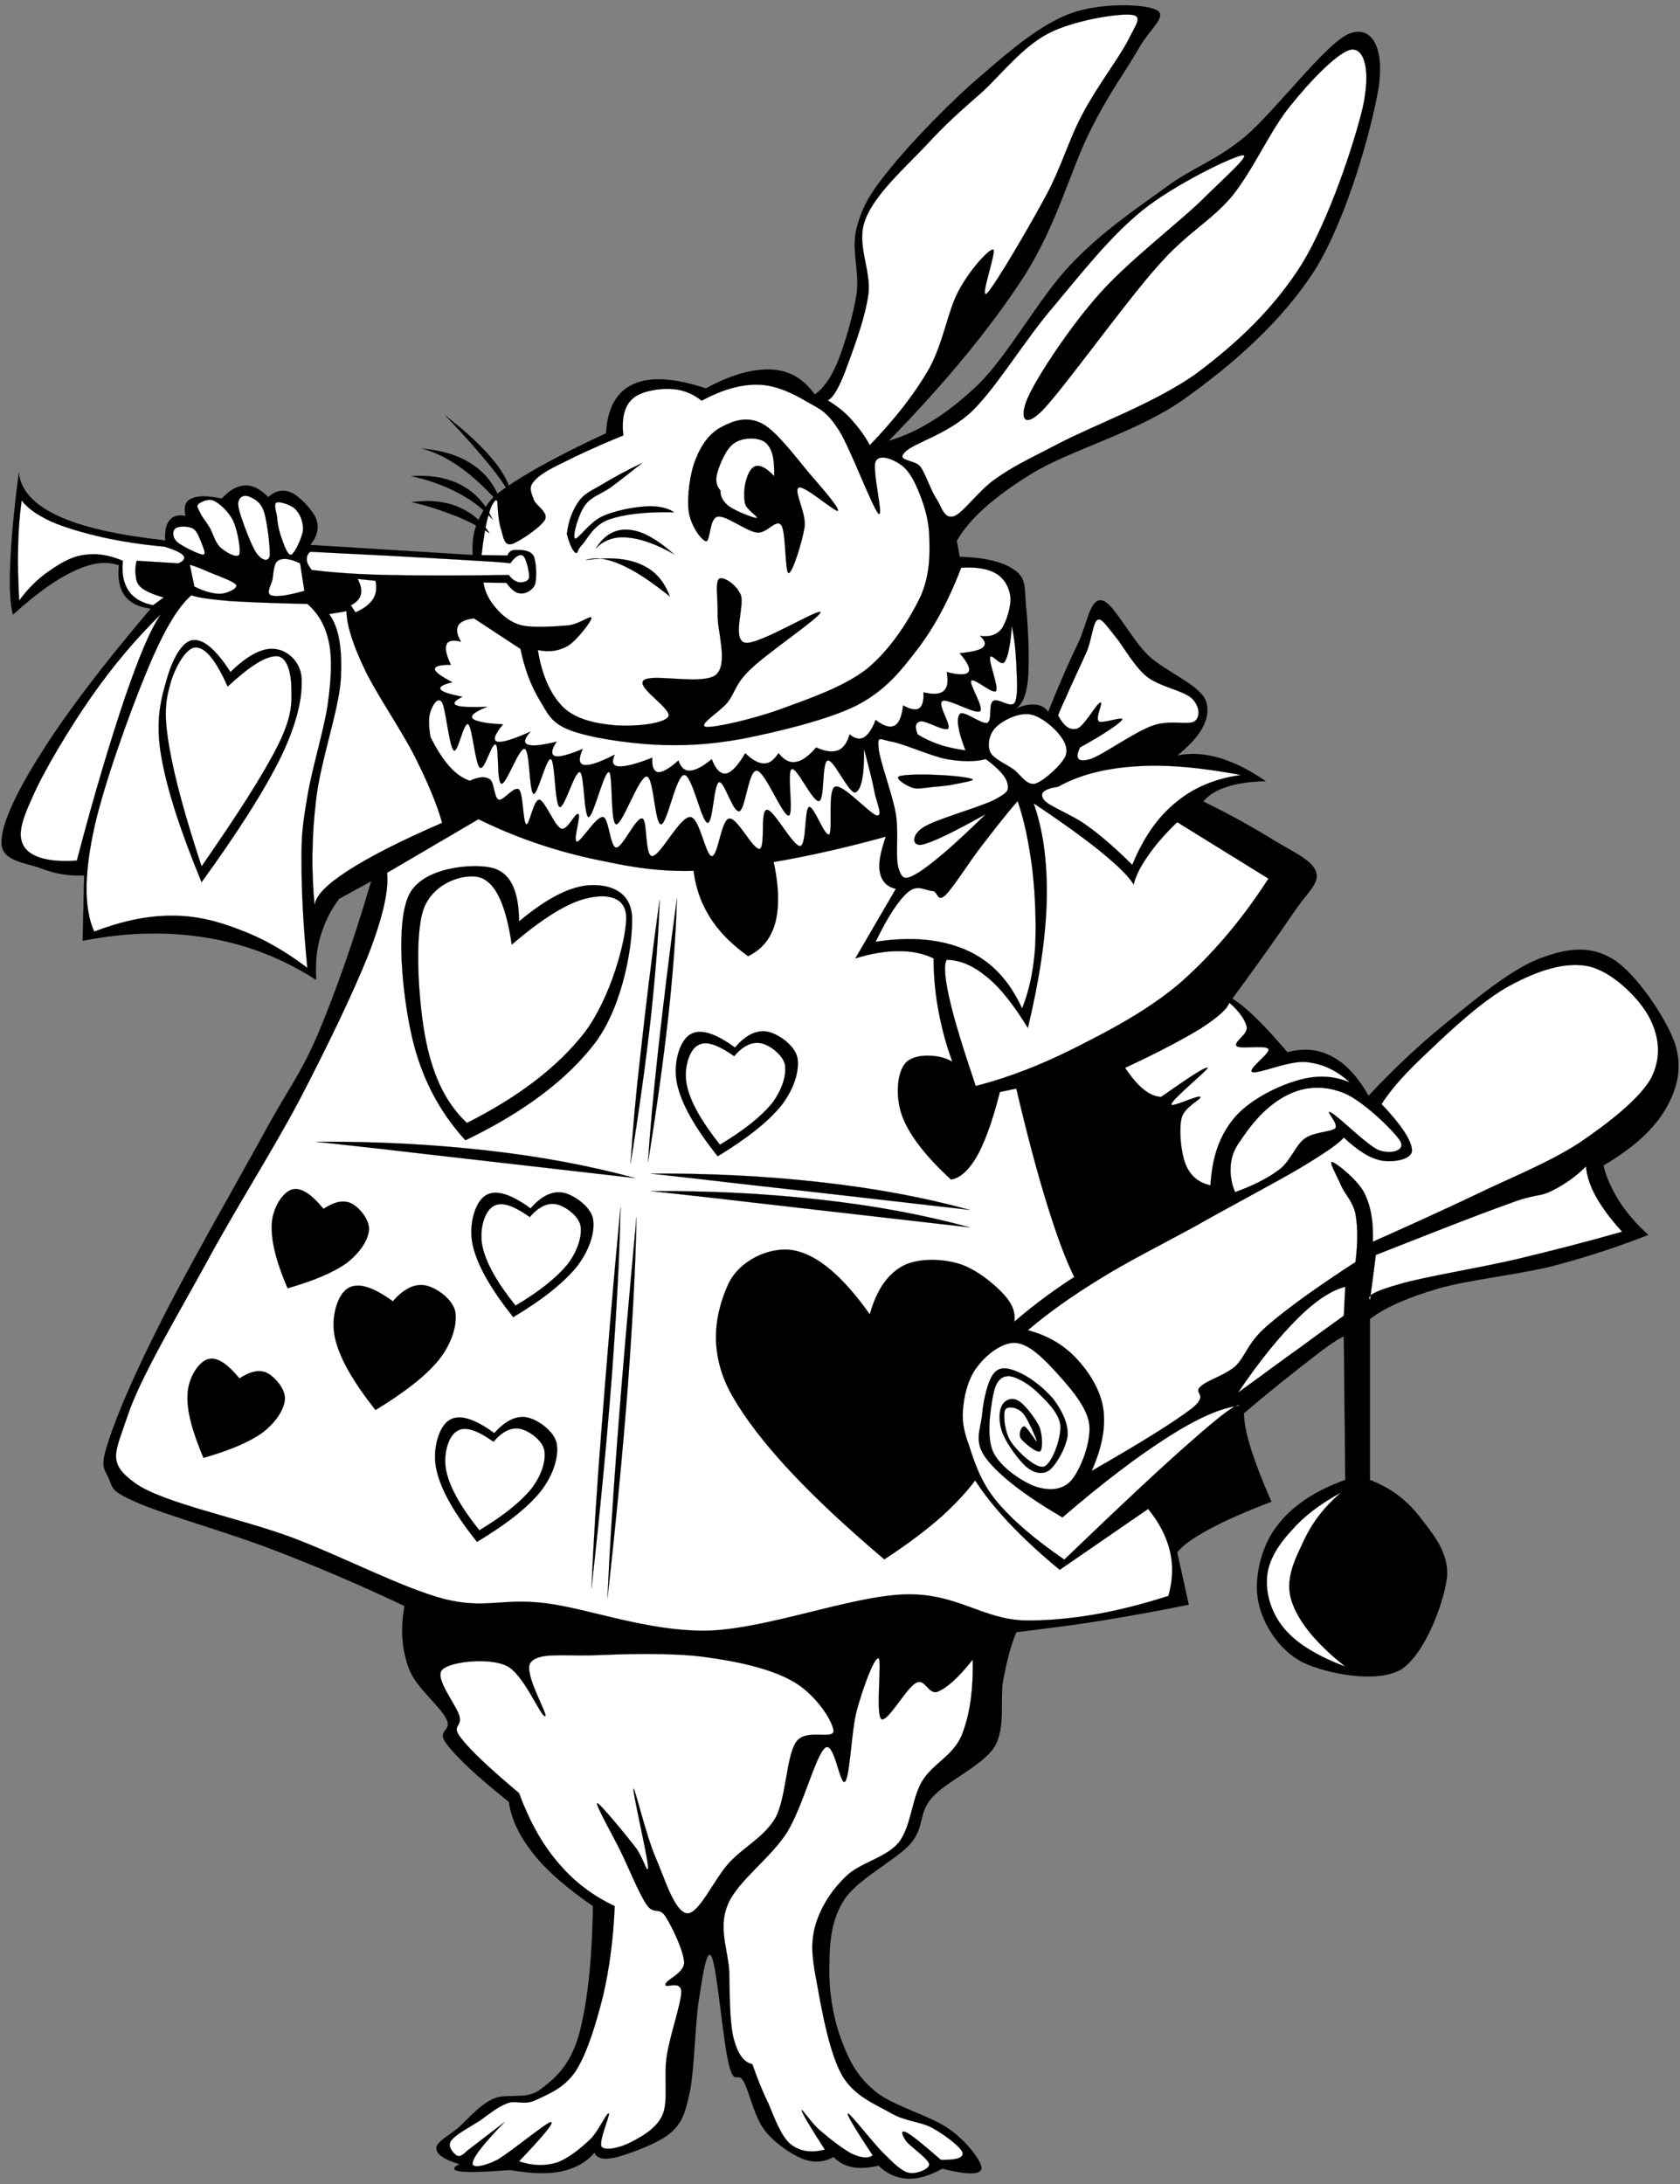 <?xml version="1.0" encoding="utf-8"?>
<!-- Generator: Adobe Illustrator 16.0.0, SVG Export Plug-In . SVG Version: 6.00 Build 0)  -->
<!DOCTYPE svg PUBLIC "-//W3C//DTD SVG 1.1//EN" "http://www.w3.org/Graphics/SVG/1.1/DTD/svg11.dtd">
<svg version="1.1" id="Layer_1" xmlns="http://www.w3.org/2000/svg" xmlns:xlink="http://www.w3.org/1999/xlink" x="0px" y="0px"
	 width="450px" height="585px" viewBox="-0.37 -1.405 450 585" enable-background="new -0.37 -1.405 450 585" xml:space="preserve">
<rect x="-0.37" y="-1.405" width="450" height="585" fill="#808080" stroke="none"/>
<path stroke="#000000" stroke-width="0.036" stroke-miterlimit="10" d="M217.854,104.267c2.231-1.476,4.355-4.356,6.228-8.928
	c1.873-4.716,4.104-12.24,5.041-18.252c0.719-6.12-1.549-11.808,0-17.496c1.476-5.688,3.707-9.504,9.323-16.308
	c5.651-6.948,16.308-18,24.479-24.84c8.063-7.02,15.805-13.428,23.651-16.308c7.848-2.808,19.8-2.556,22.932-0.792
	c2.88,1.656-2.088,5.112-5.04,10.512c-3.06,5.4-7.703,11.448-12.814,21.744c-5.221,10.296-8.856,25.128-17.855,39.204
	c-9.145,14.004-20.916,28.26-36.145,43.884c7.992-2.304,15.876-7.308,24.084-15.156c8.1-7.992,16.128-23.004,24.479-31.824
	c8.354-8.892,17.28-14.832,25.236-20.592c7.812-5.868,13.392-7.056,21.744-13.968c8.314-7.092,21.852-25.308,27.971-27.576
	c5.869-2.196,9.289,3.708,7.74,14.364c-1.764,10.656-8.279,34.74-17.063,48.923c-8.929,13.968-22.067,25.344-34.956,34.56
	c-12.888,9.144-30.924,13.752-41.184,20.196c-10.296,6.372-16.668,12.276-19.8,17.856l0.792,4.284
	c7.128,0.18,12.132,1.476,15.156,3.888c2.986,2.376,2.088,5.544,2.699,10.476c0.504,4.86,0.828,14.184,0.396,18.648
	c-0.468,4.464-1.765,6.876-3.492,7.776c2.052-0.972,3.996-1.368,5.437-1.188c1.403,0.072,2.699,0.72,3.492,1.944
	c3.023-7.524,5.688-13.644,8.137-18.648c2.375-5.112,3.06-11.772,6.228-11.232c3.132,0.612,7.596,10.008,12.42,14.724
	c4.716,4.5,14.112,7.956,15.552,12.456c1.262,4.428-1.332,9.216-7.775,14.364c3.563-0.72,7.271-0.504,11.269,0.648
	c3.996,1.188,7.991,3.168,12.42,6.228c-4.212,0.108-7.704,0.576-10.476,1.548c-2.844,0.9-4.824,2.196-6.229,3.888
	c7.74,3.78,13.86,7.272,19.044,10.476c5.076,3.096,10.261,5.256,11.232,8.568c0.72,3.168-2.412,5.22-6.192,10.872
	c-3.853,5.652-9.106,13.14-16.308,22.896c1.656,1.008,3.672,2.592,6.191,5.04c2.447,2.376,5.256,5.436,8.567,9.324
	c4.429-1.188,8.389-0.792,12.024,1.188c3.6,1.908,6.84,5.4,9.719,10.477c7.129-7.632,14.364-14.4,22.141-20.592
	c7.669-6.264,16.703-13.644,24.049-16.308c7.308-2.736,13.318-3.384,19.438,0.396c6.048,3.852,13.752,15.264,16.309,22.14
	c2.269,6.696,0.792,12.276-2.341,17.854c-3.274,5.51-8.712,10.514-16.703,15.156c0.827,3.385,2.305,6.48,4.283,9.686
	c1.98,3.059,4.608,6.084,7.74,8.928c-8.316,3.24-16.92,6.084-26.388,8.531c-9.576,2.23-21.815,3.527-29.916,5.832
	c-8.063,2.377-14.147,5.004-18.252,8.172v43.092c5.472,2.125,9.647,5.221,13.212,9.721c3.348,4.428,8.208,9.719,7.38,16.703
	c-0.937,6.949-6.048,20.557-12.42,24.443c-6.479,3.637-19.692,1.045-26.028-1.943c-6.407-3.203-10.836-10.26-12.022-16.309
	c-1.225-6.084,0.647-14.398,4.644-19.801c3.924-5.436,10.045-9.756,18.648-12.814l-0.396-38.447
	c-1.26,0.504-4.104,2.305-8.531,5.832c-4.5,3.455-10.584,8.244-18.252,14.76c0.035,2.521,0.686,5.762,1.943,9.721
	c1.26,3.924,3.024,8.531,5.437,13.969c-6.983,2.664-12.456,5.076-16.703,7.379c-4.213,2.268-7.057,4.285-8.532,6.191l3.096,14.004
	c-7.883,1.621-15.551,2.988-23.291,4.248c-7.812,1.297-15.3,2.16-22.896,3.133c-1.477,3.42-2.521,7.633-3.527,12.779
	c-0.938,5.076,0.756,12.564-2.305,17.893c-3.275,5.146-12.924,9.252-16.703,13.572c-3.854,4.283-1.908,7.775-5.832,12.42
	c-4.068,4.535-14.186,9.395-17.855,15.154c-3.708,5.832-3.853,12.457-3.889,19.045c0,6.371,1.296,13.5,3.492,19.008
	c2.052,5.363,4.104,9.217,8.928,13.213c4.752,3.887,15.012,6.551,19.801,10.08c4.787,3.42,8.711,8.676,8.567,10.512
	c-0.396,1.691-3.853,1.691-10.513,0c-3.385,1.908-6.479,2.807-9.287,2.699c-2.881-0.145-5.473-1.262-7.776-3.492
	c-2.735,0.611-4.932,0.793-6.983,0.396c-2.053-0.432-3.743-1.297-5.075-2.734c-2.592,1.475-5.437,1.654-8.532,0.395
	c-3.204-1.367-7.488-4.283-10.08-7.773c-2.628-3.529-3.924-9.975-5.436-12.816c-1.656-2.881-2.448,1.26-3.889-4.248
	c-1.584-5.617-3.239-26.244-4.68-29.125c-1.404-2.879-2.52,5.58-3.492,11.629c-0.936,6.047-1.188,17.963-2.304,24.084
	c-1.296,5.832-1.836,8.244-5.076,11.27c-3.456,3.021-10.836,5.543-14.364,6.588c-3.491,0.828-5.508,0.574-6.191-1.152
	c-2.196,2.627-5.221,4.211-8.929,5.039c-3.852,0.756-8.243,0.576-13.607-0.396c-6.588,0.506-10.944,0.686-13.212,0.396
	c-2.268-0.287-2.448-0.936-0.396-1.943c-4.14-1.26-6.155-2.629-6.191-4.248c-0.145-1.619,3.275-3.348,5.832-5.473
	c2.556-2.268,5.615-6.047,9.323-7.74c3.673-1.727,8.46,0.361,12.42-2.34c3.853-2.879,7.992-6.189,10.477-14.363
	c2.34-8.389,3.636-19.764,3.888-34.955c-6.876-4.787-12.132-9.217-15.912-13.969c-3.779-4.787-5.939-9.215-6.624-13.967
	c-8.46-6.77-13.896-11.809-16.704-15.553c-2.88-3.779,1.656-3.24,0-6.588c-1.691-3.602-8.243-8.461-10.079-13.607
	c-1.872-5.113-2.305-10.549-1.152-16.705c-11.232-5.328-22.572-10.223-34.561-14.832c-12.06-4.715-29.412-9.539-36.9-12.814
	c-7.416-3.203-6.624-3.924-7.776-6.588c-1.368-2.916-2.34-3.098,0-10.115c2.34-7.164,7.056-18.145,14.004-31.824
	c6.876-13.787,20.053-36.791,27.181-49.716c6.947-12.924,9.828-15.696,14.76-27.072c4.824-11.484,9.612-24.984,14.364-41.184
	l-8.568,4.68c-2.412,3.132-3.96,6.444-5.04,10.08c-1.116,3.6-1.368,7.488-1.152,11.664c-9.071-5.832-18.684-9.54-29.124-11.268
	c-10.548-1.764-21.492-1.548-33.408,0.792l0.396-17.496c-4.176,0.18-7.92-0.468-11.664-1.944
	c-3.852-1.476-10.584-1.764-10.476-6.984c0.072-5.436,4.572-14.364,11.268-24.84c6.732-10.548,16.164-22.932,28.728-37.692
	c-3.312-0.432-5.544-1.548-6.984-3.492c-1.44-1.98-1.908-4.645-1.548-8.136c-3.384-1.188-7.308-0.72-12.06,1.548
	c-4.752,2.196-10.188,6.084-16.308,11.664c-0.756-2.52-1.008-6.876-0.756-13.212c0.252-6.48,0.972-14.58,2.304-24.84
	c0.468,4.68,3.924,8.604,10.512,11.628c6.588,3.096,15.984,5.112,28.728,6.588c-0.18-2.592,0.252-4.356,1.152-5.436
	c0.864-1.116,2.34-1.548,4.284-1.152c-0.575-2.34-0.107-3.888,1.549-4.644c1.584-0.792,4.355-0.792,8.172,0
	c2.052-2.304,4.067-3.42,6.191-3.492c2.124-0.108,4.068,0.972,6.229,3.096c1.979-1.764,3.996-2.16,6.191-1.188
	c2.195,0.972,5.652,4.608,6.624,7.02c0.828,2.376,0.36,4.572-1.548,6.984l43.488,2.7c-0.288-4.068,0.432-7.596,2.304-10.872
	c1.765-3.24,2.952-4.968,8.568-8.532c5.616-3.672,13.716-8.028,24.84-13.212c0.432-6.912,2.844-11.124,7.38-13.176
	c4.5-2.052,10.872-1.62,19.404,1.152c6.768-3.708,12.6-5.256,17.496-5.04C211.122,97.823,214.865,100.055,217.854,104.267
	L217.854,104.267z M101.358,153.875l24.876,0.396l0.756,6.192c-3.924,2.448-6.984,5.112-9.324,8.532
	c-2.483,3.312-3.888,6.192-4.644,11.268c-0.756,5.004-0.576,11.124,0.396,18.648c-4.536-6.624-8.063-12.708-11.268-18.648
	c-3.061-5.976-5.652-11.412-7.38-16.704c3.096-1.044,5.04-2.196,6.228-3.852C102.006,158.05,102.259,156.106,101.358,153.875
	L101.358,153.875z M93.979,153.875c0.756,2.844,0.504,4.788-0.756,5.832c-1.368,0.972-3.601,1.188-6.984,0.36l-2.736-7.38
	L93.979,153.875z M36.919,149.986l10.477,0.756l0.792,4.68l-3.889,2.34c-2.412-0.252-4.176-1.08-5.436-2.34
	C37.603,154.09,36.955,152.327,36.919,149.986L36.919,149.986z M296.692,285.31c0.611,3.024,1.908,5.22,3.889,6.984
	c1.908,1.728,4.5,2.628,7.775,3.097l4.248,4.68c-1.871,2.123-1.871,4.969,0,8.531c1.765,3.602,5.437,7.775,10.873,12.816
	l-15.912,7.775c-2.412-5.508-4.394-11.629-6.229-19.045C299.501,302.697,297.953,294.597,296.692,285.31L296.692,285.31z"/>
<path fill="#FFFFFF" stroke="#000000" stroke-width="0.036" stroke-miterlimit="10" d="M128.61,147.287
	c0.54-4.68,1.116-8.244,1.872-10.692c0.647-2.592,1.476-3.888,2.34-4.284c0.145,3.744,0.432,6.408,1.152,8.532
	c0.576,2.016,0.792,3.924,2.735,3.492c1.944-0.612,7.885-4.572,8.929-6.588c0.899-2.052-2.628-3.816-3.097-5.436
	c-0.575-1.728-1.367-3.132,0-4.644c1.225-1.62,3.672-3.132,7.74-5.076c4.068-2.088,9.324-4.5,16.308-7.38
	c-0.468-4.392,0.181-7.668,2.341-9.684c2.052-2.052,6.947-2.916,10.115-2.736c3.097,0.036,5.94,1.08,8.532,3.132
	c5.4-2.916,10.404-4.392,15.156-4.284c4.644,0.072,9.504,2.412,13.176,4.644c3.636,2.016,5.328,2.664,8.568,7.776
	c3.096,5.076,8.854,20.556,10.476,22.14c1.512,1.26-1.8-11.772-0.791-13.968c0.936-2.16,4.715-0.612,6.623,0.756
	c1.801,1.152,3.348,3.492,4.645,6.624c1.295,3.06,2.845,7.2,3.097,12.024c0.144,4.896,0.396,10.512-2.306,16.704
	c-2.916,6.084-8.026,14.22-14.362,19.404c-6.408,5.004-16.128,8.208-23.328,10.872c-7.308,2.628-17.424,4.932-19.8,4.68
	c-2.304-0.504,3.708-3.96,5.832-6.624c2.016-2.628,2.016-5.004,6.228-8.928c4.177-4.104,18.756-13.968,18.612-15.156
	c-0.324-1.188-16.632,8.892-20.196,8.172c-3.636-0.9-0.036-9.9-1.151-12.816c-1.261-2.952-4.824-5.076-5.832-4.284
	c-1.044,0.864-0.324,4.896-0.36,9.324c-0.252,4.32,2.952,13.176-0.396,16.308c-3.492,2.988-17.244-0.432-19.44,1.548
	c-2.088,1.908,7.704,7.596,6.624,9.72c-1.332,2.016-9.288,2.664-14.004,2.34c-4.824-0.396-10.404-1.404-13.968-4.68
	c-3.492-3.348-5.868-8.568-6.984-15.516c3.024,0.684,5.688,0.252,8.136-1.152c2.376-1.548,6.12-6.408,6.229-7.38
	c-0.036-1.008-3.132,1.584-6.229,1.944c-3.24,0.252-9.18,0.72-12.42,0c-3.275-0.828-5.328-2.808-6.983-4.68
	c-1.729-2.016-2.881-4.14-3.313-6.804l6.156,0.072c1.224,1.728,2.483,2.808,3.78,2.844c1.331,0.144,3.132-0.756,3.852-2.304
	c0.612-1.8,0.396-6.192-0.36-7.776c-0.972-1.62-3.456-1.584-4.68-1.548c-1.224-0.072-1.944,0.468-2.304,1.476L128.61,147.287
	L128.61,147.287z"/>
<path stroke="#000000" stroke-width="0.036" stroke-miterlimit="10" d="M188.729,143.579c-1.368-0.36-4.212-4.428-4.645-8.172
	c-0.468-3.816,0.36-10.188,1.944-13.968c1.512-3.852,3.888-7.02,6.984-8.532c3.06-1.62,6.731-2.988,10.872-0.792
	c3.924,2.124,9.396,9.576,12.815,13.608c3.42,3.924,7.776,8.964,7.38,9.684c-0.54,0.576-9.071-6.948-10.476-6.192
	c-1.548,0.756,1.979,6.516,1.548,10.476c-0.576,3.852-3.204,12.348-4.284,12.42c-1.008-0.18-0.684-10.98-1.943-12.816
	c-1.477-1.908-3.816,2.304-6.589,1.944c-2.916-0.396-8.208-4.68-10.476-4.248C189.559,137.422,189.954,143.687,188.729,143.579z"/>
<path fill="#FFFFFF" stroke="#000000" stroke-width="0.036" stroke-miterlimit="10" d="M192.618,129.971
	c-1.188-1.224-1.439-2.952-0.756-5.04c0.648-2.232,2.376-6.444,4.644-7.776c2.124-1.368,6.337-1.548,8.173,0
	c1.764,1.44,2.483,4.428,2.304,8.964c-1.908-2.016-3.456-2.88-4.645-2.736c-1.26,0.108-2.268,1.728-2.735,3.492
	c-0.648,1.764-0.828,4.716-0.396,6.624c0.433,1.692,3.744,3.672,3.132,3.852c-0.863,0.036-5.688-1.872-7.38-3.096
	C193.338,133.031,192.511,131.555,192.618,129.971z"/>
<path stroke="#000000" stroke-width="0.036" stroke-miterlimit="10" d="M151.471,141.634c0.396-3.564,1.548-6.372,3.06-8.568
	c1.476-2.232,3.384-2.952,6.264-4.644c2.916-1.764,6.408-3.708,10.872-5.832c-3.168,2.484-5.903,4.68-8.496,6.588
	c-2.664,1.836-5.22,2.448-6.84,4.752c-1.728,2.268-3.456,8.352-2.7,8.928c0.685,0.396,3.996-4.428,7.164-5.868
	c3.097-1.512,8.316-2.556,11.628-2.736c3.204-0.216,5.797,0.252,7.776,1.548c-7.632-0.144-13.32,0.504-17.46,1.944
	c-4.104,1.476-5.616,4.968-7.02,6.588c-1.584,1.512-1.261,2.664-1.944,2.34C153.09,146.17,152.227,144.586,151.471,141.634
	L151.471,141.634z"/>
<path stroke="#000000" stroke-width="0.036" stroke-miterlimit="10" d="M159.21,145.522c2.088-2.196,4.896-3.276,8.425-2.952
	c3.527,0.288,7.668,1.692,12.563,4.5c-4.752-4.176-8.748-6.372-12.276-6.588C164.358,140.267,161.551,141.814,159.21,145.522z"/>
<path stroke="#000000" stroke-width="0.036" stroke-miterlimit="10" d="M156.509,148.62c6.155-0.828,10.943-0.54,14.76,1.152
	c3.815,1.656,6.228,4.464,7.775,8.568c-5.184-4.104-9.359-6.912-13.212-8.568C162.017,148.08,158.956,147.792,156.509,148.62
	L156.509,148.62z"/>
<path stroke="#000000" stroke-width="0.036" stroke-miterlimit="10" d="M136.779,132.419c-0.216-2.988-1.62-6.3-4.644-10.08
	c-3.024-3.78-7.38-7.92-13.212-12.42c5.363,5.544,9.323,10.152,12.42,13.968C134.331,127.632,136.096,130.476,136.779,132.419
	L136.779,132.419z"/>
<path stroke="#000000" stroke-width="0.036" stroke-miterlimit="10" d="M134.299,134.54c-1.403-4.716-3.779-8.388-7.416-11.016
	c-3.636-2.7-8.388-4.248-14.256-4.788c3.672,0.972,7.164,2.736,10.872,5.436C127.063,126.8,130.663,130.255,134.299,134.54z"/>
<path stroke="#000000" stroke-width="0.036" stroke-miterlimit="10" d="M131.599,137.779c-1.944-4.212-4.717-7.271-8.316-9.18
	c-3.672-1.979-8.1-2.808-13.428-2.484c4.968,1.152,9.107,2.664,12.815,4.68C126.343,132.775,129.187,135.008,131.599,137.779z"/>
<path stroke="#000000" stroke-width="0.036" stroke-miterlimit="10" d="M130.739,141.379c-2.304-3.492-5.184-5.688-8.64-7.128
	c-3.528-1.368-7.488-1.8-12.168-1.152c3.995,0.864,7.739,2.16,11.231,3.492C124.655,137.888,127.751,139.616,130.739,141.379z"/>
<path fill="#FFFFFF" stroke="#000000" stroke-width="0.036" stroke-miterlimit="10" d="M221.347,105.815
	c1.332-0.576,2.844-2.988,4.68-7.776c1.764-4.824,5.256-13.716,6.191-20.556c0.863-6.804-3.456-13.536-0.756-20.196
	c2.592-6.804,10.943-14.112,16.309-19.836c5.292-5.796,9.504-9.432,15.119-14.364c5.437-5.148,10.765-11.988,17.496-15.516
	c6.659-3.492,18.396-5.364,22.141-5.04c3.384,0.324,1.402,2.52-0.793,6.984c-2.305,4.464-8.353,12.42-12.023,19.404
	c-3.708,6.804-5.472,13.68-9.72,21.744c-4.356,8.136-13.5,23.796-15.912,26.424c-2.411,2.34,2.736-11.592,1.548-11.664
	c-1.332,0-6.516,5.832-9.324,11.268c-2.844,5.292-3.959,13.644-7.774,20.592c-3.96,6.948-9.216,13.572-15.912,20.556
	c-1.477-2.736-3.204-4.932-5.04-6.984C225.702,108.767,223.578,107.219,221.347,105.815L221.347,105.815z"/>
<path fill="#FFFFFF" stroke="#000000" stroke-width="0.036" stroke-miterlimit="10" d="M241.938,119.783
	c2.34-2.592,11.483-4.716,18.252-11.232c6.694-6.66,14.04-19.044,21.743-27.972c7.561-9.036,15.229-18.828,23.688-25.632
	c8.46-6.84,24.048-14.4,26.784-14.76c2.556-0.36-4.896,6.048-11.27,12.42c-6.588,6.264-19.439,16.128-27.18,24.876
	c-7.775,8.748-16.057,21.384-18.611,26.784c-2.629,5.184-2.16,9.9,3.491,4.284c5.761-5.976,21.996-28.692,30.672-38.448
	c8.425-9.648,14.185-11.916,20.196-19.044c5.867-7.344,10.115-17.496,15.516-24.084c5.328-6.696,13.393-15.12,16.704-15.12
	c3.312,0.072,4.823,5.796,2.735,15.516c-2.268,9.576-9,29.988-16.308,41.94c-7.452,11.844-17.101,20.952-27.973,29.124
	c-11.088,8.064-28.188,14.184-37.296,19.044c-9.072,4.68-11.988,6.012-16.668,9.288c-4.752,3.24-8.604,9.108-11.268,10.116
	c-2.7,0.792-3.24-2.484-4.682-4.68c-1.584-2.34-2.808-6.48-4.248-8.532C244.673,121.583,239.634,122.23,241.938,119.783
	L241.938,119.783z"/>
<path fill="#FFFFFF" stroke="#000000" stroke-width="0.036" stroke-miterlimit="10" d="M332.009,303.958
	c4.177-6.336,8.531-10.296,13.212-12.42c4.646-2.125,9.757-2.125,14.761,0c4.969,2.194,13.176,10.114,14.76,12.778
	c1.368,2.557-2.664,3.529-5.832,2.342c-3.168-1.332-10.871-9.182-12.815-10.08c-1.907-0.973,2.231,2.986,1.188,4.248
	c-1.297,1.044-5.688,0.936-8.172,2.734c-2.484,1.836-3.564,5.617-6.589,8.137c-3.168,2.447-7.093,4.393-12.061,6.229
	c-1.116-2.629-1.368-5.039-1.151-7.381C329.524,308.097,330.425,306.082,332.009,303.958L332.009,303.958z"/>
<path fill="#FFFFFF" stroke="#000000" stroke-width="0.036" stroke-miterlimit="10" d="M260.189,443.132
	c0.144,8.316-0.792,15.049-3.097,20.592c-2.447,5.363-7.668,7.309-10.512,12.061c-2.771,4.717-2.845,11.916-6.192,16.309
	c-3.527,4.248-10.584,5.4-14.363,9.287c-3.924,3.854-6.876,8.568-8.172,13.609c-1.225,5.004-0.504,9.143,0.792,15.91
	c1.188,6.732,3.24,17.82,6.588,23.688c3.312,5.617,9.107,7.74,13.212,10.117c3.996,2.23,7.668,2.123,10.872,3.852
	c3.132,1.691,7.738,5.148,8.136,6.623c0.324,1.369-1.512,2.018-5.796,1.945c-4.68-4.033-7.74-6.625-9.324-7.381s-1.115,0.721,0,2.34
	c1.008,1.404,5.94,4.717,6.192,6.191c0.071,1.404-3.492,2.736-5.437,2.34c-2.053-0.504-3.924-2.41-6.588-5.039
	c-2.845-2.736-9.145-10.943-9.721-10.871c-0.504,0.035,1.656,3.777,6.624,11.23c-1.332,0.9-3.096,0.648-5.437-0.359
	c-2.377-1.188-6.335-4.283-8.567-6.229c-2.448-1.979-5.148-6.336-5.04-5.436c0.216,0.826,2.196,4.318,6.228,10.475
	c-3.708,0.973-6.768,0.504-9.323-1.547c-2.521-2.232-4.284-7.201-5.832-10.873c-1.765-3.564-3.097-7.055-4.284-10.475
	c-2.412-0.504-3.96-2.881-5.04-6.984c-1.044-4.285-1.008-11.809-1.152-17.855c-0.359-6.084-2.987-11.629-0.396-17.893
	c2.628-6.336,11.448-12.348,15.912-19.404c4.284-7.057,7.523-20.268,10.115-22.535c2.557-2.23,3.996,10.477,5.437,8.965
	c1.332-1.836,1.62-13.465,3.097-19.045c1.547-5.65,4.607-14.291,5.832-13.969c0.971,0.504-0.865,15.014,0.756,16.309
	c1.691,0.938,6.695-8.459,9.323-9.721c2.448-1.33,3.276,3.385,5.832,2.342C253.421,450.621,256.481,447.812,260.189,443.132
	L260.189,443.132z"/>
<path fill="#FFFFFF" stroke="#000000" stroke-width="0.036" stroke-miterlimit="10" d="M124.65,574.783l10.116-7.775
	c-5.4,5.617-8.244,9.107-8.532,10.873c-0.432,1.619,3.06,1.043,6.588-0.756c3.456-1.98,13.284-10.117,14.364-10.117
	c0.972,0.072-1.872,3.529-8.532,10.512c3.564,1.225,6.876,1.297,10.08,0.361c3.168-1.117,6.516-3.924,8.928-6.193
	c2.376-2.303,4.428-7.27,5.04-6.982c0.433,0.324-2.844,7.561-1.908,8.928c1.009,1.152,4.933,0.252,7.74-1.188
	c2.736-1.439,6.84-3.527,8.568-7.381c1.62-3.924,0.252-10.475,1.151-15.912c0.9-5.613,3.816-13.895,3.889-17.062
	c-0.145-3.275-4.393-0.684-4.284-1.943c0.216-1.367,4.86-2.844,5.04-5.832c-0.145-3.203-3.313-9.756-5.04-12.42
	c-1.692-2.627-3.096-0.287-5.04-3.133c-2.088-3.096-4.788-9.826-6.984-14.363c-2.304-4.607-6.876-12.672-6.228-12.814
	c0.54-0.182,7.848,8.711,10.116,11.664c2.231,2.809,3.491,7.99,3.491,5.436c-0.071-2.627-4.283-20.592-3.888-20.988
	c0.288-0.467,3.384,12.564,5.832,18.252c2.448,5.58,5.112,14.797,8.532,15.156c3.24,0.145,7.271-9.287,11.268-13.57
	c3.996-4.32,9.288-6.77,12.42-12.061c2.881-5.58,2.845-16.201,5.437-20.197c2.592-3.924,10.116-0.467,10.08-3.096
	c-0.288-2.809-4.933-9.9-10.872-13.211c-5.868-3.42-15.084-5.438-24.048-6.588c-9.181-1.189-22.068-0.721-29.916-0.396
	c-7.849,0.18-14.256-0.793-16.309,1.943c-2.088,2.701,4.896,14.148,3.889,14.363c-1.296,0.037-5.761-11.482-10.477-13.57
	c-4.68-2.16-15.048-1.08-17.1,1.15c-2.16,2.232,3.78,9.289,4.644,12.42c0.756,2.988-2.304,2.342,0.396,5.832
	c2.628,3.457,7.812,8.244,15.552,14.762c2.772,7.451,6.084,13.535,10.476,18.646c4.284,5.111,9.288,8.855,15.156,11.629
	c-0.359,8.639-1.404,16.668-3.132,24.084c-1.872,7.416-4.284,15.441-7.38,20.193c-3.168,4.682-7.813,6.301-10.872,7.777
	c-3.06,1.367-5.004-0.18-7.38,0.756c-2.484,0.9-4.896,2.879-7.38,4.68c-2.7,1.691-6.624,3.779-7.74,5.438
	c-1.008,1.547,0.756,3.348,1.548,3.852C122.599,576.402,123.498,575.972,124.65,574.783L124.65,574.783z"/>
<path fill="#FFFFFF" stroke="#000000" stroke-width="0.036" stroke-miterlimit="10" d="M53.623,144.046
	c-0.54-1.224-1.188-3.312-2.34-3.888c-1.188-0.684-3.996-0.684-4.68,0c-0.756,0.576-0.9,2.268,0.396,3.528
	c1.188,1.152,5.832,3.384,6.984,3.492C55.027,147.07,53.982,145.234,53.623,144.046z"/>
<path fill="#FFFFFF" stroke="#000000" stroke-width="0.036" stroke-miterlimit="10" d="M53.228,135.911
	c-0.576-1.188-1.08-1.836-0.396-2.34c0.648-0.54,2.628-1.62,4.284-0.756c1.512,0.828,3.888,2.916,5.04,5.436
	c1.08,2.376,2.052,7.668,1.548,8.928c-0.684,1.044-3.708-0.72-5.04-1.944c-1.368-1.296-1.908-3.456-2.735-5.076
	C54.955,138.466,53.73,137.099,53.228,135.911z"/>
<path fill="#FFFFFF" stroke="#000000" stroke-width="0.036" stroke-miterlimit="10" d="M63.703,132.418
	c0.468-0.936,1.477-1.296,2.736-0.792c1.044,0.504,2.88,1.152,3.852,3.888c0.9,2.592,1.8,10.116,1.584,12.024
	c-0.396,1.764-2.268,1.044-3.527-0.756c-1.332-1.872-3.492-7.74-4.248-10.116C63.308,134.146,63.271,133.283,63.703,132.418z"/>
<path fill="#FFFFFF" stroke="#000000" stroke-width="0.036" stroke-miterlimit="10" d="M73.783,133.175
	c0.756-0.252,3.888,0.576,5.076,1.944c1.224,1.26,2.016,3.348,1.944,5.436c-0.217,1.98-2.232,6.228-3.133,6.624
	c-1.044,0.324-2.088-2.988-2.699-4.68c-0.685-1.872-1.08-4.284-1.188-5.832C73.422,134.938,72.955,133.499,73.783,133.175z"/>
<path fill="#FFFFFF" stroke="#000000" stroke-width="0.036" stroke-miterlimit="10" d="M126.595,164.242l12.456,8.172
	c1.115,5.472,2.844,9.9,5.039,13.572c2.196,3.528,2.916,6.12,8.137,8.172c5.184,1.98,14.688,3.42,22.536,3.888
	c7.596,0.396,14.651,0.072,23.688-1.548c9.18-1.836,22.645-4.968,30.671-8.964c7.776-4.104,11.592-8.964,16.309-15.12
	c4.717-6.192,8.459-13.392,11.664-21.744c3.996-0.252,7.057,0.216,9.323,1.548c2.196,1.296,3.528,3.636,3.853,6.192
	c0.287,2.448-1.079,6.732-2.305,8.568c-1.367,1.692-3.312,2.34-5.832,1.944c1.44,1.332,1.656,2.268,0.793,3.096
	c-0.899,0.756-3.023,1.224-6.229,1.548c2.124,2.484,2.952,4.212,2.34,5.04c-0.611,0.828-2.556,0.828-5.832,0
	c0.469,2.52,0.252,4.068-0.792,5.076c-1.079,0.9-2.844,0.972-5.436,0.36c0.144,2.232-0.288,3.708-1.152,4.284
	c-0.899,0.54-2.376,0.324-4.284-0.792c-0.359,2.988-1.08,4.752-2.304,5.436c-1.332,0.612-2.88,0.144-5.075-1.548
	c-0.9,2.448-1.98,3.96-3.097,4.68c-1.261,0.684-2.412,0.324-3.89-0.792c-0.574,2.232-1.654,3.708-3.095,4.284
	c-1.584,0.54-3.384,0.324-5.832-0.792c-1.979,2.304-3.744,3.6-5.436,3.888c-1.8,0.288-3.168-0.54-4.645-2.34
	c-1.224,1.764-2.34,2.772-3.888,2.736c-1.476,0.036-3.204-0.972-5.04-2.736c-1.944,3.348-3.636,5.112-5.076,5.436
	c-1.548,0.252-2.844-1.08-3.888-3.852c-2.448,2.052-4.248,2.952-5.796,3.096c-1.512,0.108-2.556-0.936-3.132-2.736
	c-2.412,2.196-4.356,3.24-5.437,3.132c-1.116-0.144-1.764-1.44-1.548-3.888c-4.355,1.728-7.2,2.412-8.928,2.34
	c-1.765-0.144-2.017-1.188-1.152-3.132c-4.104,2.088-6.696,2.952-8.172,2.736c-1.512-0.252-1.512-1.728-0.396-4.284
	c-3.708,1.584-6.301,2.232-7.381,1.944c-1.115-0.36-1.115-1.656,0.396-3.888c-4.068,1.008-6.516,1.224-7.74,0.792
	c-1.188-0.468-0.936-1.584,0.756-3.492c-4.716,2.124-7.739,3.024-8.928,2.7c-1.224-0.324-0.756-1.872,1.548-4.644
	c-4.788-0.216-7.452-0.828-8.136-1.548c-0.72-0.792,0.576-1.836,3.888-3.132c-4.428,0.108-7.02,0.108-8.172-0.396
	c-1.188-0.396-0.54-1.296,1.548-2.304c-3.492-0.684-5.436-1.332-5.832-1.944c-0.504-0.684,0.54-1.332,3.132-1.944
	c-3.096-1.62-4.607-2.736-4.68-3.492c-0.107-0.792,1.368-1.188,4.284-1.188c-1.224-2.628-1.656-4.392-1.152-5.436
	c0.396-1.044,1.729-1.296,3.853-0.756c-1.08-1.872-1.332-3.204-0.756-4.284C122.922,165.142,124.29,164.494,126.595,164.242
	L126.595,164.242z"/>
<path fill="#FFFFFF" stroke="#000000" stroke-width="0.036" stroke-miterlimit="10" d="M114.967,196.102
	c-0.576-3.096-0.576-5.472,0-6.984c0.539-1.656,1.943-4.104,3.096-2.34c0.972,1.836,1.872,11.664,3.096,12.816
	c1.152,0.9,2.628-7.812,3.888-6.984c1.116,0.72,1.836,10.656,3.133,11.628c1.296,0.9,3.132-6.948,4.248-6.192
	c0.972,0.72,0.144,10.188,1.548,10.476c1.296,0.18,4.716-9.864,6.228-9.324c1.404,0.54,1.116,11.412,2.34,12.06
	c1.08,0.324,3.456-9.864,4.645-9.324c1.151,0.468,1.008,12.24,2.34,12.816c1.296,0.54,4.032-9.792,5.436-9.324
	c1.188,0.468,1.044,11.88,2.341,12.024c1.26-0.036,4.14-12.42,5.436-12.024c1.116,0.324,0.288,13.68,1.944,13.968
	c1.728,0.036,6.012-12.708,8.136-12.816c1.979,0.036,2.124,12.78,3.888,12.816c1.656-0.108,3.996-13.212,6.192-13.212
	c2.124-0.072,4.572,12.348,6.228,12.816c1.513,0.252,1.62-10.404,3.097-10.872c1.403-0.468,3.672,8.136,5.436,7.776
	c1.692-0.612,2.412-11.088,4.68-10.872c2.232,0.144,6.841,12.06,8.532,12.024c1.477-0.18-0.576-11.772,0.792-12.42
	c1.404-0.756,5.616,8.892,7.38,8.532c1.548-0.576,0.648-10.404,2.305-10.872c1.62-0.36,5.651,8.928,7.379,8.568
	c1.585-0.612,2.412-4.356,2.341-11.664c1.151,4.536,2.195,8.244,2.735,11.268c0.54,2.988,2.411,6.624,0.756,6.588
	c-1.836-0.288-9.106-8.568-11.268-7.74c-2.052,0.9-0.576,11.736-1.548,12.78c-1.224,0.756-4.14-7.848-5.436-7.344
	c-1.225,0.54-0.612,10.188-2.34,10.476c-1.98,0.036-7.093-9.864-8.929-9.72c-1.908,0.216-0.288,9.864-1.943,10.476
	c-1.801,0.252-5.94-8.424-8.137-8.136c-2.231,0.36-2.916,10.008-4.68,10.08c-1.728-0.18-3.24-10.476-5.796-10.476
	c-2.844,0-7.884,10.296-10.116,10.476c-2.124,0.036-1.224-9.756-2.7-10.08c-1.691-0.468-5.22,7.812-6.983,7.776
	c-1.692-0.144-1.944-7.956-3.528-8.172c-1.872-0.252-5.868,6.624-6.984,6.588c-1.188-0.252,1.116-6.732,0.396-7.38
	c-0.828-0.684-2.844,4.5-4.645,3.888c-1.764-0.72-4.354-7.56-5.832-7.74c-1.548-0.144-2.663,6.912-3.491,6.588
	c-0.937-0.576-0.792-8.172-1.944-9.324c-1.296-1.044-4.176,3.06-5.436,2.736c-1.297-0.54-1.152-4.572-2.341-5.436
	c-1.332-0.936-3.096-0.684-5.436,0.36c-1.944-0.72-3.708-1.872-5.437-3.852C118.206,201.898,116.622,199.306,114.967,196.102
	L114.967,196.102z"/>
<path fill="#FFFFFF" stroke="#000000" stroke-width="0.036" stroke-miterlimit="10" d="M245.429,195.31
	c-0.826-2.088-0.61-3.204,0.793-3.492c1.402-0.288,6.265,2.772,7.381,1.944c0.863-1.08-2.988-6.552-1.549-7.38
	c1.404-0.828,8.748,3.6,10.08,2.736c1.188-0.972-3.023-7.308-2.34-8.172c0.685-0.9,5.76,3.708,6.623,2.736
	c0.756-1.116-1.943-7.668-1.584-8.964c0.288-1.368,2.881,2.592,3.889,1.188c0.937-1.44,1.584-4.68,1.943-9.72
	c0.648,3.348,1.044,6.624,1.188,10.116c0.107,3.42,0.576,8.676-0.396,10.476c-1.151,1.692-4.571-1.404-5.832-0.396
	c-1.296,0.828-0.144,5.22-1.548,5.832c-1.548,0.504-6.408-3.564-7.38-2.34c-0.972,1.224-0.504,4.464,1.548,9.72
	c-2.521-0.36-4.896-0.828-6.984-1.548C249.029,197.29,247.229,196.426,245.429,195.31L245.429,195.31z"/>
<path fill="#FFFFFF" stroke="#000000" stroke-width="0.036" stroke-miterlimit="10" d="M263.681,201.934
	c-2.808,0.72-6.299,0.72-10.476,0c-4.392-0.864-11.628-4.176-14.76-4.68c-3.024-0.576-3.815-1.728-3.491,1.548
	c0.18,3.276,3.672,12.276,4.644,17.856c0.827,5.436-0.253,12.024,0.792,14.76c0.937,2.628,1.549,3.168,5.437,0.792
	c3.888-2.556,9.792-7.596,17.854-15.552c-8.639,4.824-14.326,7.596-17.062,8.172c-2.808,0.54-2.916-2.628,0.36-4.644
	c3.312-2.16,15.118-5.364,19.044-7.38c3.672-1.98,3.814-2.484,3.49-4.284C269.117,206.686,267.173,204.49,263.681,201.934
	L263.681,201.934z"/>
<path stroke="#000000" stroke-width="0.036" stroke-miterlimit="10" d="M260.189,207.37c-0.648-0.54-5.978-1.08-9.324-1.188
	c-3.528-0.216-9.288-0.18-10.478,0.396c-1.114,0.54,2.125,2.592,3.89,3.096c1.656,0.396,4.5-0.324,6.19-0.36
	c1.621-0.144,1.766-0.18,3.492-0.396C255.581,208.558,260.621,207.766,260.189,207.37L260.189,207.37z"/>
<path fill="#FFFFFF" stroke="#000000" stroke-width="0.036" stroke-miterlimit="10" d="M264.833,199.99
	c-0.792-1.944-0.216-4.932,1.584-6.624c1.692-1.764,5.652-3.708,8.532-3.492c2.735,0.144,5.976,2.772,7.774,4.68
	c1.656,1.908,3.205,4.104,2.306,6.588c-1.044,2.34-5.832,6.696-8.136,7.38c-2.412,0.468-3.854-2.448-5.832-3.888
	C268.901,203.158,265.661,201.79,264.833,199.99L264.833,199.99z"/>
<path fill="#FFFFFF" stroke="#000000" stroke-width="0.036" stroke-miterlimit="10" d="M283.085,190.27
	c-0.035-0.216,0.612-1.764,1.944-4.644c1.332-3.096,4.247-9.216,5.831-12.815c1.332-3.6,1.549-7.524,2.736-8.172
	c1.079-0.648,2.483,1.656,4.645,4.284c2.16,2.52,5.004,7.992,8.531,10.872c3.457,2.772,9.793,3.744,12.061,5.832
	c2.052,1.944,2.484,4.932,0.756,6.192c-1.764,1.116-6.66-0.54-11.23,1.152c-4.824,1.656-13.356,7.884-16.704,8.964
	c-3.313,0.936-4.177-0.108-2.736-3.132c6.696-3.708,10.404-6.3,11.269-7.38c0.756-1.188-5.256,1.116-6.229,0.396
	c-1.08-0.936,1.368-5.256,0.396-5.04c-1.116,0.36-4.248,6.3-6.192,6.984C286.181,194.302,284.634,193.186,283.085,190.27
	L283.085,190.27z"/>
<path fill="#FFFFFF" stroke="#000000" stroke-width="0.036" stroke-miterlimit="10" d="M283.085,209.314
	c5.616-3.132,12.35-4.896,20.592-5.436c8.208-0.612,17.532,0.288,28.368,2.304c-6.84,0.936-12.672,3.348-17.496,7.38
	c-4.932,4.032-8.676,9.504-11.628,16.704c-4.14-4.104-8.062-7.596-12.06-10.476c-3.996-2.988-10.368-5.22-11.628-6.984
	C277.974,211.042,279.125,209.926,283.085,209.314L283.085,209.314z"/>
<path fill="#FFFFFF" stroke="#000000" stroke-width="0.036" stroke-miterlimit="10" d="M272.214,213.166
	c1.871,5.4,2.987,11.268,3.889,17.892c0.791,6.624,1.15,14.904,0.791,21.348c-0.469,6.336-1.584,11.592-3.491,16.308
	c-3.384-7.416-8.172-12.6-14.761-15.552c-6.623-2.952-14.651-3.816-24.479-2.304c3.203-6.588,6.012-10.944,8.567-13.212
	c2.556-2.304,4.752-0.54,6.588-0.396c1.69,0.108,1.188,3.096,3.492,1.188c2.194-2.16,6.407-8.928,9.72-13.212
	C265.806,221.014,268.901,216.946,272.214,213.166L272.214,213.166z"/>
<path fill="#FFFFFF" stroke="#000000" stroke-width="0.036" stroke-miterlimit="10" d="M50.888,158.05
	c1.8,0.648,5.292,1.116,10.476,1.548c5.22,0.324,11.988,0.576,20.592,0.756c2.952,2.556,4.896,5.868,5.832,10.512
	c0.864,4.608,0.54,9.648-0.396,16.668c-1.08,6.948-4.284,17.28-5.437,24.48c-1.188,7.02-1.656,10.152-1.548,17.856
	c0,7.668,0.468,16.848,1.548,27.972c-5.868-4.428-11.771-7.848-17.855-10.116c-6.192-2.448-12.132-3.924-18.648-3.852
	c-6.624,0-13.356,1.512-20.592,4.248c-2.628-5.904-2.7-14.4-0.36-26.028c2.34-11.808,9.864-32.688,14.364-43.487
	C43.291,167.806,47.25,161.146,50.888,158.05z"/>
<path stroke="#000000" stroke-width="0.036" stroke-miterlimit="10" d="M53.623,234.91c-5.688-13.824-9.36-25.02-10.872-34.164
	c-1.548-9.18,0.036-15.12,1.548-20.196c1.404-5.148,4.104-10.26,6.984-10.476c2.844-0.36,6.156,2.484,10.08,8.532
	c4.572-4.464,8.46-6.48,11.664-6.192c3.132,0.18,7.02,2.952,7.38,7.776c0.288,4.86-1.008,11.664-5.436,20.952
	C70.436,210.394,63.415,221.374,53.623,234.91z"/>
<path fill="#FFFFFF" stroke="#000000" stroke-width="0.036" stroke-miterlimit="10" d="M53.623,230.662
	c-4.319-13.104-7.128-23.364-8.568-31.464c-1.44-8.064-1.26-12.24,0-16.704c1.116-4.608,4.32-10.512,6.984-10.476
	c2.628-0.036,5.437,3.456,8.568,10.476c5.976-5.544,10.224-8.208,13.176-8.136c2.736,0.108,3.853,4.428,3.888,8.532
	c0.072,3.888,0.396,7.128-3.491,15.156C70.11,206.146,63.308,216.694,53.623,230.662z"/>
<path fill="#FFFFFF" stroke="#000000" stroke-width="0.036" stroke-miterlimit="10" d="M50.491,149.878l1.188,5.832
	c2.735,1.332,5.111,1.98,6.983,1.944c1.944-0.108,4.608-1.404,4.248-2.34c-0.576-1.008-5.292-2.628-7.344-3.492
	C53.479,150.886,51.787,150.238,50.491,149.878z"/>
<path fill="#FFFFFF" stroke="#000000" stroke-width="0.036" stroke-miterlimit="10" d="M80.012,149.482l1.151,7.38
	c-4.607,1.296-7.487,1.692-8.928,1.188c-1.44-0.576,0.036-2.7,0.396-4.284c0.288-1.656,0.252-4.356,1.549-5.04
	C75.402,147.971,77.348,148.223,80.012,149.482L80.012,149.482z"/>
<path fill="#FFFFFF" stroke="#000000" stroke-width="0.036" stroke-miterlimit="10" d="M136.314,149.482
	c-1.116-0.252-5.904-0.504-14.904-1.044c-9.036-0.54-21.744-1.224-38.664-2.052c-0.756,0.576-0.972,1.296-0.936,2.16
	c0,0.828,0.54,1.692,1.332,2.736c4.752,0.576,11.376,1.152,20.268,1.332c8.856,0.18,19.548,0.18,32.508,0
	c0.828,1.152,1.872,1.8,2.736,1.944c0.864,0.108,2.412-0.108,2.7-1.188c0.18-1.224-0.792-5.256-1.548-5.832
	C139.015,146.854,137.719,147.502,136.314,149.482L136.314,149.482z"/>
<path fill="#FFFFFF" stroke="#000000" stroke-width="0.036" stroke-miterlimit="10" d="M95.418,153.658
	c0.864,1.584,1.152,2.988,0.864,4.212c-0.36,1.224-1.152,2.052-2.664,2.88l1.225,1.872c2.231-0.937,3.743-2.16,4.68-3.528
	c0.899-1.404,1.08-3.096,0.684-4.932C98.623,154.019,97.039,153.838,95.418,153.658z"/>
<path fill="#FFFFFF" stroke="#000000" stroke-width="0.036" stroke-miterlimit="10" d="M5.419,132.635
	c1.512,2.052,4.212,3.924,7.812,5.616c3.672,1.62,8.748,3.096,13.968,4.284c5.112,1.116,10.476,1.944,16.488,2.484
	c2.7,0.828,4.428,1.62,5.041,2.376c0.576,0.684,0.18,1.476-1.332,2.088l-11.161-0.684c-0.468,1.8-0.396,3.204-0.18,4.5
	c0.108,1.116,0.54,2.052,1.728,2.952c1.296,0.864,3.06,1.656,5.688,2.376l-2.844,2.088c-3.024-0.612-5.256-1.908-6.552-3.888
	c-1.404-2.052-1.872-4.68-1.548-8.028c-3.672-1.512-6.912-2.088-10.26-1.584c-3.42,0.396-6.588,2.304-9.504,4.356
	c-2.952,2.016-5.616,4.644-7.992,7.884c-0.288-5.22-0.432-9.9-0.288-14.436C4.555,140.482,4.915,136.486,5.419,132.635
	L5.419,132.635z"/>
<path fill="#FFFFFF" stroke="#000000" stroke-width="0.036" stroke-miterlimit="10" d="M42.75,163.089
	c-6.732,6.588-12.816,13.824-18.647,22.14c-5.796,8.28-12.996,20.304-15.912,27.18c-3.096,6.768-3.924,10.296-1.944,13.212
	c1.98,2.7,6.588,3.996,13.968,3.492c4.752-18.144,9.072-32.364,12.816-43.488C36.847,174.537,39.907,167.122,42.75,163.089
	L42.75,163.089z"/>
<path fill="#FFFFFF" stroke="#000000" stroke-width="0.036" stroke-miterlimit="10" d="M87.787,163.09l4.645-0.792
	c0.071,3.636,1.584,8.64,4.68,15.156c2.988,6.516,10.008,16.632,13.572,23.688c3.527,7.02,5.939,12.744,7.38,17.856
	c-11.304,4.896-19.439,9.072-25.236,12.816c-5.688,3.672-8.712,6.732-8.928,9.324c-0.864-8.964-0.828-18.216,0.396-28.332
	c1.152-10.26,5.94-23.472,6.588-31.86C91.387,172.594,90.486,166.69,87.787,163.09z"/>
<path fill="#FFFFFF" stroke="#000000" stroke-width="0.036" stroke-miterlimit="10" d="M253.205,255.682
	c-0.792,1.368-0.54,4.824,0.757,10.512c1.295,5.76,3.635,13.248,7.021,23.292c8.567-2.196,17.136-5.472,26.388-10.116
	c9.145-4.608,19.512-9.972,28.332-17.46c8.676-7.668,16.522-16.848,23.688-27.972l-24.443-15.12
	c-3.275,3.132-5.867,6.156-7.775,8.928c-1.979,2.844-3.275,5.256-3.888,7.776c-1.261-2.124-4.104-4.932-8.532-8.568
	c-4.5-3.672-10.584-8.064-18.252-13.176c2.592,7.344,3.708,15.912,3.492,25.992c-0.252,10.116-1.98,21.312-5.04,34.164
	c-3.708-6.012-7.2-10.584-10.872-13.572C260.369,257.266,256.878,255.754,253.205,255.682L253.205,255.682z"/>
<path fill="#FFFFFF" stroke="#000000" stroke-width="0.036" stroke-miterlimit="10" d="M103.303,232.39l24.479-14.364
	c9.685,4.752,19.368,8.1,29.88,10.476c10.477,2.196,18.828,4.068,32.256,3.132c13.248-1.044,28.765-3.924,46.979-8.928
	c-1.439,4.176-2.088,7.308-1.549,9.684c0.469,2.268,1.837,3.744,4.248,4.284l-10.871,18.648h-0.001
	c4.248-1.332,8.137-1.98,11.663-1.944c3.529-0.036,6.59,0.612,9.324,1.944c-0.035,6.372,0.793,12.528,2.34,18.9
	c1.514,6.3,3.89,12.42,6.984,18.648l12.816-2.7c2.844,12.096,5.508,22.141,8.136,30.672c2.592,8.424,5.004,14.977,7.38,19.801
	c-6.66,4.318-12.348,8.676-17.46,13.211c-5.112,4.5-10.872,7.309-12.815,13.572c-1.943,6.119-3.312,14.58,1.151,23.291
	c4.5,8.641,12.636,17.965,25.235,28.369l23.688-16.311c2.952,3.639,4.896,7.346,5.832,11.27c0.937,3.889,0.756,7.848-0.396,12.023
	c-13.717,4.43-26.209,6.623-38.053,6.588c-11.881-0.18-18.359-7.416-32.615-6.982c-14.51,0.467-36.648,9.215-52.813,9.719
	c-16.235,0.217-31.606-5.902-43.486-7.379c-11.952-1.441-15.876,1.691-27.181-1.152c-11.447-3.096-26.531-11.088-40.392-16.344
	c-13.968-5.256-34.884-9.289-42.336-14.725c-7.488-5.438-5.22-8.064-1.944-17.893c3.276-10.08,13.645-27.396,21.384-41.543
	c7.704-14.256,17.101-28.908,24.444-42.695c7.272-13.896,14.508-28.872,18.648-39.24C102.259,244.09,103.807,236.89,103.303,232.39
	L103.303,232.39z"/>
<path stroke="#000000" stroke-width="0.036" stroke-miterlimit="10" d="M124.29,304.029c-7.092-7.775-11.88-16.956-14.363-27.936
	c-2.557-11.196-4.393-30.06-0.792-37.692c3.563-7.596,17.1-8.568,22.14-7.38c4.932,1.152,7.344,5.904,7.38,14.4
	c7.596-6.408,13.932-9.468,19.008-9.72c4.968-0.252,10.944,1.44,11.269,8.532c0.216,7.128-2.269,23.22-9.685,33.408
	C151.723,287.613,140.202,296.361,124.29,304.029L124.29,304.029z"/>
<path fill="#FFFFFF" stroke="#000000" stroke-width="0.036" stroke-miterlimit="10" d="M124.687,299.385
	c-5.437-5.112-8.928-12.132-10.908-21.744c-2.016-9.648-3.24-28.008-0.756-35.352c2.52-7.416,11.448-10.08,15.516-8.532
	c3.996,1.548,6.624,7.452,8.172,17.856c8.316-7.128,15.049-11.268,20.196-12.42c5.076-1.224,10.512-0.612,10.476,5.436
	c-0.144,6.084-4.176,21.348-11.268,30.672C148.914,284.481,138.582,292.366,124.687,299.385L124.687,299.385z"/>
<path stroke="#000000" stroke-width="0.036" stroke-miterlimit="10" d="M176.309,239.589c-2.124,15.552-3.708,28.764-5.04,40.752
	c-1.368,11.844-2.232,21.635-2.736,29.917c2.34-14.509,4.104-27.361,5.437-39.241C175.228,259.101,176.057,248.805,176.309,239.589
	L176.309,239.589z"/>
<path stroke="#000000" stroke-width="0.036" stroke-miterlimit="10" d="M180.959,239.199c-2.124,15.516-3.708,28.836-5.04,40.788
	c-1.296,11.879-2.195,21.563-2.7,29.878c2.341-14.543,4.104-27.287,5.437-39.203C179.951,258.747,180.671,248.487,180.959,239.199z"
	/>
<path stroke="#000000" stroke-width="0.036" stroke-miterlimit="10" d="M170.119,324.619c-2.088,22.391-3.78,41.76-5.076,58.932
	c-1.296,17.062-2.195,31.32-2.699,43.199c2.34-20.916,4.104-39.527,5.436-56.664C169.039,352.951,169.867,337.974,170.119,324.619
	L170.119,324.619z"/>
<path stroke="#000000" stroke-width="0.036" stroke-miterlimit="10" d="M165.839,321.917c-2.124,22.428-3.708,41.689-5.04,58.896
	c-1.367,17.064-2.231,31.32-2.735,43.199c2.34-20.916,4.104-39.525,5.436-56.664C164.759,350.177,165.587,335.31,165.839,321.917
	L165.839,321.917z"/>
<path stroke="#000000" stroke-width="0.036" stroke-miterlimit="10" d="M84.294,304.425c16.38-0.107,31.465,0.721,45.828,2.34
	c14.363,1.621,27.288,4.033,39.601,7.381c-24.479-2.809-43.487-4.969-57.853-6.625C97.578,305.83,88.436,304.894,84.294,304.425z"/>
<path stroke="#000000" stroke-width="0.036" stroke-miterlimit="10" d="M173.971,312.957c16.38-0.107,31.464,0.721,45.827,2.34
	c14.364,1.621,27.288,4.033,39.601,7.381c-24.479-2.809-43.488-5.004-57.853-6.588C187.254,314.433,178.11,313.39,173.971,312.957z"
	/>
<path stroke="#000000" stroke-width="0.036" stroke-miterlimit="10" d="M173.971,317.638c16.38-0.107,31.464,0.719,45.827,2.34
	c14.364,1.619,27.288,4.031,39.601,7.379c-24.479-2.809-43.488-4.967-57.853-6.623C187.254,319.041,178.11,318.105,173.971,317.638z
	"/>
<path stroke="#000000" stroke-width="0.036" stroke-miterlimit="10" d="M191.862,308.312c-6.012-7.56-9.684-13.932-10.872-19.403
	c-1.188-5.508,0.756-11.628,3.492-13.212c2.592-1.62,6.552-0.504,12.023,3.492c2.881-3.384,5.725-4.716,8.532-4.284
	c2.772,0.432,7.488,3.6,8.172,6.984c0.648,3.348-0.828,8.316-4.283,12.816C205.253,299.169,199.746,303.525,191.862,308.312
	L191.862,308.312z"/>
<path fill="#FFFFFF" stroke="#000000" stroke-width="0.036" stroke-miterlimit="10" d="M192.475,305.217
	c-4.933-6.228-7.885-11.376-8.856-15.84c-0.971-4.464,0.576-9.432,2.844-10.728c2.16-1.404,5.292-0.324,9.828,2.844
	c2.305-2.736,4.716-3.852,6.948-3.492c2.232,0.252,6.012,3.024,6.624,5.688c0.504,2.7-0.648,6.732-3.456,10.44
	C203.417,297.765,198.917,301.33,192.475,305.217L192.475,305.217z"/>
<path stroke="#000000" stroke-width="0.036" stroke-miterlimit="10" d="M100.207,376.281c-6.012-7.633-9.684-13.969-10.872-19.439
	c-1.188-5.545,0.756-11.557,3.492-13.176c2.592-1.621,6.552-0.504,12.024,3.492c2.952-3.385,5.76-4.717,8.567-4.285
	c2.807,0.434,7.416,3.6,8.137,6.984c0.611,3.348-0.757,8.314-4.248,12.814C113.706,367.136,108.055,371.494,100.207,376.281
	L100.207,376.281z"/>
<path stroke="#000000" stroke-width="0.036" stroke-miterlimit="10" d="M137.106,351.406c-6.012-7.562-9.685-13.934-10.872-19.404
	c-1.188-5.508,0.756-11.629,3.492-13.213c2.592-1.619,6.552-0.504,12.023,3.492c2.88-3.312,5.725-4.68,8.532-4.248
	c2.772,0.434,7.488,3.602,8.172,6.984c0.648,3.348-0.828,8.314-4.284,12.814C150.498,342.296,144.99,346.689,137.106,351.406
	L137.106,351.406z"/>
<path fill="#FFFFFF" stroke="#000000" stroke-width="0.036" stroke-miterlimit="10" d="M137.719,348.31
	c-4.933-6.156-7.885-11.377-8.856-15.805c-0.972-4.535,0.576-9.469,2.844-10.764c2.16-1.404,5.292-0.324,9.828,2.844
	c2.304-2.699,4.716-3.854,6.948-3.457c2.231,0.361,6.012,2.953,6.624,5.689c0.504,2.699-0.648,6.73-3.456,10.439
	C148.662,340.857,144.162,344.494,137.719,348.31L137.719,348.31z"/>
<path stroke="#000000" stroke-width="0.036" stroke-miterlimit="10" d="M127.387,411.597c-6.013-7.561-9.685-13.932-10.872-19.404
	c-1.188-5.508,0.756-11.629,3.491-13.213c2.593-1.619,6.553-0.504,12.024,3.492c2.952-3.311,5.76-4.68,8.568-4.248
	c2.808,0.434,7.416,3.602,8.136,6.984c0.612,3.348-0.756,8.314-4.248,12.814C140.887,402.49,135.234,406.88,127.387,411.597
	L127.387,411.597z"/>
<path fill="#FFFFFF" stroke="#000000" stroke-width="0.036" stroke-miterlimit="10" d="M128.034,408.501
	c-4.932-6.156-7.884-11.377-8.855-15.805c-0.973-4.535,0.575-9.469,2.844-10.766c2.052-1.402,5.364-0.324,9.792,2.844
	c2.34-2.734,4.607-3.852,6.948-3.49c2.304,0.359,6.048,2.916,6.659,5.725c0.505,2.736-0.611,6.66-3.491,10.404
	C138.942,401.048,134.442,404.613,128.034,408.501z"/>
<path stroke="#000000" stroke-width="0.036" stroke-miterlimit="10" d="M76.663,343.666c-3.06-7.129-4.428-12.602-4.248-17.102
	c0.216-4.463,2.988-8.676,5.4-9.322c2.304-0.721,5.076,1.043,8.46,5.146c2.952-1.908,5.292-2.447,7.416-1.477
	c2.052,0.973,4.896,4.248,4.788,7.057c-0.216,2.736-2.376,6.119-5.94,8.893C88.794,339.525,83.646,341.648,76.663,343.666
	L76.663,343.666z"/>
<path stroke="#000000" stroke-width="0.036" stroke-miterlimit="10" d="M54.126,389.097c-2.987-7.129-4.536-12.6-4.248-17.1
	c0.181-4.465,3.061-8.678,5.437-9.324c2.304-0.721,5.076,1.043,8.46,5.146c2.808-1.906,5.4-2.447,7.38-1.477
	c1.944,0.973,4.968,4.248,4.788,7.057c-0.216,2.736-2.376,6.119-5.94,8.893C66.26,384.957,61.11,387.082,54.126,389.097
	L54.126,389.097z"/>
<path stroke="#000000" stroke-width="0.036" stroke-miterlimit="10" d="M185.239,230.269l21.384-1.944
	c1.584,7.092,1.836,12.564,0.756,17.1c-1.115,4.356-3.527,7.452-7.38,9.288c-4.536-3.276-8.027-6.768-10.476-10.872
	C187.003,239.665,185.671,235.273,185.239,230.269z"/>
<path stroke="#000000" stroke-width="0.036" stroke-miterlimit="10" d="M259.397,286.569c-3.061-3.06-5.904-4.608-8.93-5.04
	c-3.096-0.432-7.416-0.18-8.928,2.7c-1.656,2.844-2.123,8.749,0,13.967c2.088,5.039,6.408,10.439,12.816,16.344
	c2.664-0.432,5.076-2.771,7.38-7.02c2.231-4.319,4.354-10.477,6.228-18.612l-7.38,2.304
	C260.189,289.666,259.794,288.118,259.397,286.569L259.397,286.569z"/>
<path stroke="#000000" stroke-width="0.036" stroke-miterlimit="10" d="M271.062,353.746c0.826-2.736,0.144-5.365-2.342-8.172
	c-2.556-2.916-7.812-7.236-12.42-8.533c-4.68-1.367-11.194-1.477-15.119,0.793c-3.995,2.303-6.805,6.479-8.567,12.814
	c-7.235-10.15-13.824-15.805-20.196-17.1c-6.516-1.297-15.012,2.736-17.855,9.324c-2.88,6.516-5.832,17.135,1.151,29.52
	c7.093,12.383,20.412,26.641,40.787,43.883c6.084-3.959,11.27-7.848,15.553-11.662c4.248-3.889,7.561-7.598,10.08-11.27
	c-3.24-4.354-5.004-8.711-5.437-13.211c-0.576-4.645,0.324-9.072,2.7-13.572C261.845,362.097,265.589,357.957,271.062,353.746
	L271.062,353.746z"/>
<path fill="#FFFFFF" stroke="#000000" stroke-width="0.036" stroke-miterlimit="10" d="M331.649,375.128
	c-0.648-0.756-4.646,2.197-12.528,9.145c-7.992,6.947-19.188,17.459-34.416,32.076c-7.992-5.508-13.933-10.584-18.252-15.768
	c-4.319-5.293-5.94-10.766-7.344-15.049c-1.584-4.283-1.836-6.912-1.44-10.404c0.396-3.707,1.584-7.883,3.961-10.729
	c2.269-2.986,6.371-6.191,9.827-6.119c3.384,0.145,6.983,3.455,10.403,7.164c3.24,3.562,8.677,9.322,9.505,14.363
	c0.684,4.934-2.269,12.275-4.681,15.229c-2.483,2.844-6.119,2.881-9.647,1.764c-3.672-1.332-9.288-5.111-11.304-9.107
	c-1.98-4.031-0.792-11.592-0.182-14.902c0.576-3.492,1.729-5.293,3.744-5.545c1.836-0.324,5.438,1.691,7.885,3.961
	c2.305,2.23,6.084,5.65,6.479,9.143c0.252,3.457-2.16,10.117-4.32,11.088c-2.231,0.686-7.056-3.924-8.784-6.441
	c-1.836-2.559-2.23-7.273-1.764-8.605c0.432-1.295,3.133-0.971,4.645,0.541c1.404,1.295,3.779,7.057,3.925,7.703
	c-0.072,0.541-2.593-3.887-3.384-3.959c-0.758-0.072-1.656,1.979-0.9,3.24c0.72,1.008,4.248,3.996,5.184,3.42
	c0.721-0.613,0.648-4.645-0.359-6.84c-1.225-2.305-3.959-6.014-5.725-6.805c-1.728-0.938-3.672,0.07-4.283,1.619
	c-0.721,1.439-0.791,4.535,0.359,7.344c1.116,2.736,4.284,7.199,6.444,8.965c2.052,1.619,4.212,2.088,6.084,0.721
	c1.872-1.512,4.5-6.191,4.823-9.324c0.145-3.275-1.549-6.516-3.563-9.324c-2.124-2.771-6.155-5.939-8.784-7.164
	c-2.734-1.332-5.398-2.195-7.164-0.359c-1.871,1.908-3.06,7.488-3.42,11.484c-0.396,3.924-2.375,7.164,1.262,11.809
	c3.6,4.572,10.26,9.719,20.268,15.588c11.195-9.613,20.412-16.561,28.476-21.672C320.597,378.333,326.825,375.632,331.649,375.128
	L331.649,375.128z"/>
<path fill="#FFFFFF" stroke="#000000" stroke-width="0.036" stroke-miterlimit="10" d="M274.949,354.896
	c5.328-4.535,11.521-8.963,19.008-13.57c7.487-4.682,16.056-8.965,25.272-13.969c9.106-5.186,21.778-11.844,28.727-15.947
	c6.769-4.068,10.549-6.732,11.629-8.137c3.744,3.562,6.983,5.58,10.115,6.191c3.023,0.539,8.1-0.217,8.137-2.699
	c-0.037-2.557-2.701-6.697-8.137-12.42c2.736-4.393,7.057-9,12.816-14.365c5.832-5.544,14.472-13.644,21.743-17.496
	c7.163-3.852,14.651-6.408,20.951-5.04c6.12,1.368,13.104,8.136,15.948,13.212c2.808,5.076,3.708,10.836,0.756,16.704
	c-3.204,5.688-11.664,12.204-19.404,17.459c-7.955,5.148-17.854,9.072-27.18,13.572c-9.287,4.428-18.468,8.566-27.972,12.814
	c0.181-5.328-0.504-9.576-2.34-13.176c-1.907-3.562-7.487-7.955-8.532-8.172c-1.115-0.359,1.332,3.852,2.34,6.229
	c0.937,2.305,3.205,4.283,3.889,7.74c0.611,3.455,0.611,7.596,0,12.814c-10.439,6.77-18.288,12.42-23.688,17.102
	c-5.4,4.68-5.617,8.027-8.568,10.871c-3.133,2.592-7.309,3.562-9.324,5.436c-1.979,1.873,2.484,2.018-2.304,5.832
	c-4.968,3.781-13.716,9.217-26.784,16.705c2.736-6.193,3.816-11.629,3.098-16.705c-0.793-5.219-4.032-10.08-7.381-13.607
	C284.345,358.712,280.169,356.3,274.949,354.896z"/>
<path fill="#FFFFFF" stroke="#000000" stroke-width="0.036" stroke-miterlimit="10" d="M424.457,311.019
	c0.18,2.482,1.08,5.256,2.7,8.172c1.656,2.916,3.888,5.977,6.982,9.324c-9.034,2.592-18.432,5.004-28.33,7.379
	c-10.045,2.34-24.518,4.68-31.068,6.588c-6.552,1.836-9.216,3.168-8.136,4.285l1.548-12.025
	c15.84-6.227,27.288-10.764,35.315-13.605c7.703-2.953,8.172-1.801,11.663-3.492C418.661,315.914,421.722,313.753,424.457,311.019
	L424.457,311.019z"/>
<path fill="#FFFFFF" stroke="#000000" stroke-width="0.036" stroke-miterlimit="10" d="M359.98,343.269
	c-3.743,0.938-8.063,3.779-12.815,8.531c-4.824,4.789-10.08,11.197-15.912,19.801c6.77-4.859,12.24-9,17.101-12.42
	c4.681-3.492,8.425-6.119,11.231-8.172C359.692,348.453,359.837,345.861,359.98,343.269z"/>
<path fill="#FFFFFF" stroke="#000000" stroke-width="0.036" stroke-miterlimit="10" d="M358.829,398.384
	c-5.545,3.025-9.9,6.301-13.213,10.117c-3.42,3.672-6.264,7.99-6.588,12.42c-0.433,4.428,1.116,9.828,4.645,13.967
	c3.456,4.068,8.893,7.309,16.309,10.117c-7.74-6.121-12.527-11.953-14.363-17.496c-1.908-5.76,0.791-11.018,3.096-15.912
	C350.944,406.701,354.186,402.345,358.829,398.384L358.829,398.384z"/>
<path fill="#FFFFFF" stroke="#000000" stroke-width="0.036" stroke-miterlimit="10" d="M328.913,267.166
	c-0.576,1.764-3.168,3.996-7.776,6.984c-4.752,2.88-11.34,6.372-20.159,10.476c1.765,2.556,3.349,4.5,5.041,5.832
	c1.584,1.261,3.131,1.908,4.644,1.942c7.884-5.542,11.88-8.135,12.42-7.774c0.36,0.36-9.396,8.28-9.685,9.72
	c-0.287,1.152,7.199-2.556,7.739-1.943c0.396,0.685-4.392,2.664-5.04,5.797c-0.72,3.096-0.144,9.322,1.188,12.455
	c1.26,2.988,3.456,4.752,6.588,5.438c0.396-7.346,2.34-13.177,6.229-17.893c3.852-4.717,11.303-8.532,16.667-10.081
	c5.257-1.656,9.863-1.476,14.399,0.396c-3.528-3.24-7.271-5.004-11.664-5.436c-4.536-0.468-12.562,3.168-14.364,2.7
	c-1.69-0.612,4.86-5.076,4.248-6.192c-0.827-1.152-7.56,0.108-8.53-0.792c-0.938-1.044,2.986-3.096,2.734-5.04
	C333.196,271.81,331.686,269.614,328.913,267.166L328.913,267.166z"/>
</svg>
